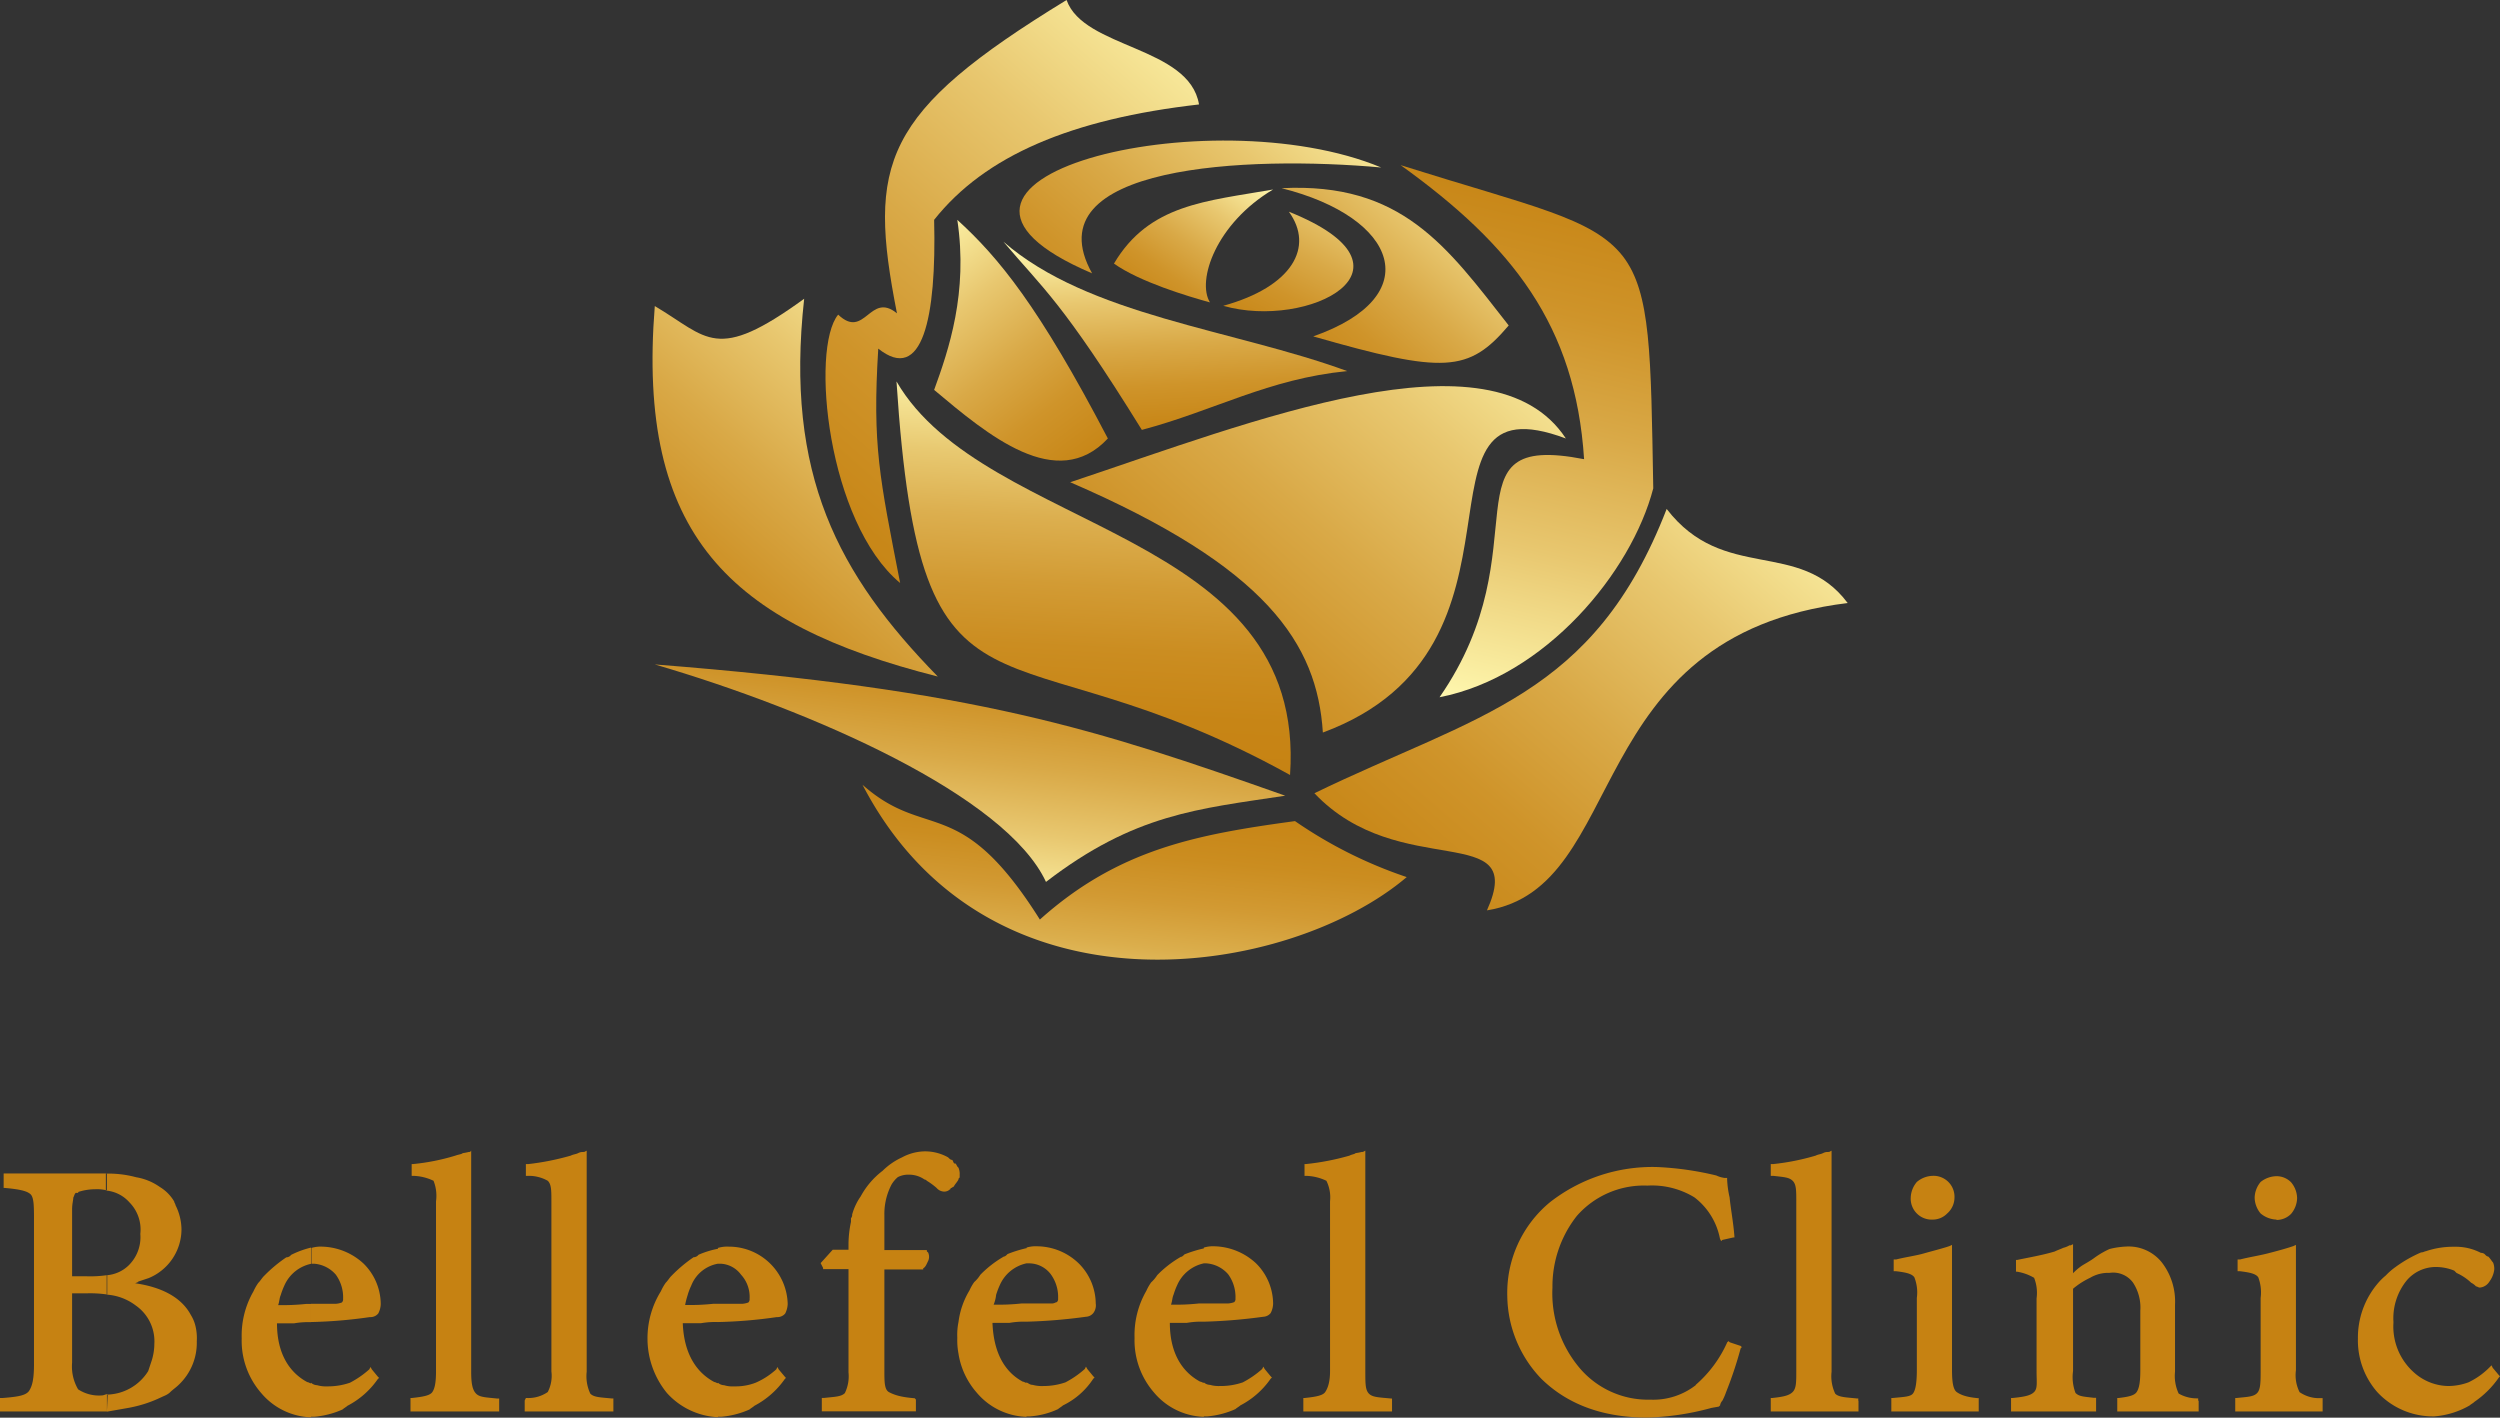 <svg id="bcc54d0b-50c6-4647-bdeb-1354f3e03c36" data-name="レイヤー 1" xmlns="http://www.w3.org/2000/svg" xmlns:xlink="http://www.w3.org/1999/xlink" width="212.55" height="120.53" viewBox="0 0 212.55 120.53"><rect x="0" y="0" width="212.55" height="120.53" fill="#333333" stroke="none"/><defs><linearGradient id="fe90bf7e-4e32-44d9-b9ea-adb40eb082f5" x1="750.3" y1="341.7" x2="786.32" y2="300.26" gradientUnits="userSpaceOnUse"><stop offset="0" stop-color="#c68212"/><stop offset="0.12" stop-color="#c88718"/><stop offset="0.3" stop-color="#cf942a"/><stop offset="0.49" stop-color="#d9a947"/><stop offset="0.71" stop-color="#e8c76f"/><stop offset="0.94" stop-color="#faeea2"/><stop offset="1" stop-color="#fff8b0"/></linearGradient><linearGradient id="f8b806a1-b1cb-42a7-b551-d9ba08b21f0f" x1="773.26" y1="358.74" x2="810.29" y2="316.14" xlink:href="#fe90bf7e-4e32-44d9-b9ea-adb40eb082f5"/><linearGradient id="a89896cb-88d3-47e5-ac70-5b957a2d1e07" x1="711.48" y1="335.5" x2="738.95" y2="303.9" xlink:href="#fe90bf7e-4e32-44d9-b9ea-adb40eb082f5"/><linearGradient id="a3e58b98-7f3e-47b3-9282-73b40026ea26" x1="749.49" y1="344.67" x2="751.33" y2="309.54" gradientUnits="userSpaceOnUse"><stop offset="0" stop-color="#c68212"/><stop offset="0.17" stop-color="#c78516"/><stop offset="0.33" stop-color="#cb8d21"/><stop offset="0.48" stop-color="#d29b34"/><stop offset="0.64" stop-color="#dcaf4f"/><stop offset="0.79" stop-color="#e8c971"/><stop offset="0.93" stop-color="#f7e89b"/><stop offset="1" stop-color="#fff8b0"/></linearGradient><linearGradient id="bcc3b65d-ba6a-4042-ae4d-2962921ad397" x1="750.5" y1="320.16" x2="733.92" y2="298.17" xlink:href="#fe90bf7e-4e32-44d9-b9ea-adb40eb082f5"/><linearGradient id="e5dcab3f-254c-4bc9-971c-757cd7ca5423" x1="758" y1="316.04" x2="757.07" y2="298.21" xlink:href="#fe90bf7e-4e32-44d9-b9ea-adb40eb082f5"/><linearGradient id="a769116d-b051-4948-a24b-165cd94fdfd9" x1="791.01" y1="289.6" x2="779.94" y2="337.56" xlink:href="#fe90bf7e-4e32-44d9-b9ea-adb40eb082f5"/><linearGradient id="beb1439a-04f1-48d8-b965-092e7749c8b2" x1="720.78" y1="323.77" x2="760.32" y2="278.29" xlink:href="#fe90bf7e-4e32-44d9-b9ea-adb40eb082f5"/><linearGradient id="afa58921-ee92-496e-9687-b6ac6b80acc2" x1="743.87" y1="311.66" x2="770.06" y2="281.53" xlink:href="#fe90bf7e-4e32-44d9-b9ea-adb40eb082f5"/><linearGradient id="b0587991-ea77-49d7-8a01-c4af36ccbf23" x1="766.67" y1="310.65" x2="783.27" y2="291.56" xlink:href="#fe90bf7e-4e32-44d9-b9ea-adb40eb082f5"/><linearGradient id="e486e9a3-5b11-4652-bb74-d1efa2055dfe" x1="753.97" y1="305.27" x2="763.28" y2="291.97" xlink:href="#fe90bf7e-4e32-44d9-b9ea-adb40eb082f5"/><linearGradient id="a38d1175-f5b0-4858-9016-dd9ca0ae443b" x1="763.95" y1="308.29" x2="773.2" y2="290.9" xlink:href="#fe90bf7e-4e32-44d9-b9ea-adb40eb082f5"/><linearGradient id="ae6b0f8b-4d37-4771-92e4-34e51d339a3e" x1="754.63" y1="341.83" x2="751.92" y2="367.58" gradientUnits="userSpaceOnUse"><stop offset="0" stop-color="#c68212"/><stop offset="0.18" stop-color="#c78516"/><stop offset="0.34" stop-color="#cb8d20"/><stop offset="0.49" stop-color="#d29a33"/><stop offset="0.64" stop-color="#dbae4c"/><stop offset="0.78" stop-color="#e7c66d"/><stop offset="0.92" stop-color="#f5e495"/><stop offset="1" stop-color="#fff8b0"/></linearGradient><linearGradient id="a57d7443-6fe6-47b3-beb6-c130f1caec21" x1="741.12" y1="330.27" x2="738.04" y2="355.4" xlink:href="#fe90bf7e-4e32-44d9-b9ea-adb40eb082f5"/></defs><path d="M790.58,315.28c-6.3-9.6-26.65-1.44-42.14,3.72,16.73,7.23,21,13.74,21.48,21.28C789.44,333.05,776.22,309.91,790.58,315.28Z" transform="translate(-657.45 -278)" style="fill-rule:evenodd;fill:url(#fe90bf7e-4e32-44d9-b9ea-adb40eb082f5)"/><path d="M769.2,345.44c13.84-6.71,23.75-8.16,29.95-24.17,4.85,6.3,11.26,2.48,15.39,8-22.83,2.79-18.49,24.17-30.67,26.13C787.38,347.61,776.43,353.08,769.2,345.44Z" transform="translate(-657.45 -278)" style="fill-rule:evenodd;fill:url(#f8b806a1-b1cb-42a7-b551-d9ba08b21f0f)"/><path d="M725.82,303.4c-7.54,5.48-8.16,3.31-12.7.62-1.55,19.42,6.3,27,24.06,31.5C728.71,326.85,724.17,318.38,725.82,303.4Z" transform="translate(-657.45 -278)" style="fill-rule:evenodd;fill:url(#a89896cb-88d3-47e5-ac70-5b957a2d1e07)"/><path d="M733.67,310.43c7.54,13,34.91,12.49,33.46,33.46C742.55,330.26,735.74,342.24,733.67,310.43Z" transform="translate(-657.45 -278)" style="fill-rule:evenodd;fill:url(#a3e58b98-7f3e-47b3-9282-73b40026ea26)"/><path d="M738.84,296.69c3.51,3.2,6.92,7.33,12.8,18.59-4.34,4.65-10.22-.31-14.77-4.13C738.11,307.74,739.77,302.89,738.84,296.69Z" transform="translate(-657.45 -278)" style="fill-rule:evenodd;fill:url(#bcc3b65d-ba6a-4042-ae4d-2962921ad397)"/><path d="M742.76,298.55c3.31,3.93,5,5.06,11.77,16,6.2-1.65,10.75-4.34,17.46-5C762.28,306,750,304.85,742.76,298.55Z" transform="translate(-657.45 -278)" style="fill-rule:evenodd;fill:url(#e5dcab3f-254c-4bc9-971c-757cd7ca5423)"/><path d="M779.84,337.28c9-1.76,16.32-10.64,18.17-17.76-.2-11.47-.2-16.63-2.58-19.73-2.58-3.3-7.74-4.23-18.9-7.75,9.5,6.82,14.87,13.64,15.6,25C779.94,314.66,788.72,324.47,779.84,337.28Z" transform="translate(-657.45 -278)" style="fill-rule:evenodd;fill:url(#a769116d-b051-4948-a24b-165cd94fdfd9)"/><path d="M748.13,278c1.45,4.13,10.43,3.92,11.26,8.88-10.85,1.24-18.18,4.34-22.52,9.81.21,8.37-1,13.94-4.75,10.95-.51,8.26.11,10.95,1.86,19.93-6.19-5.16-7.64-19.93-5.27-22.82,2.28,2.17,2.69-2,5-.11C731.19,291.84,732.43,287.6,748.13,278Z" transform="translate(-657.45 -278)" style="fill-rule:evenodd;fill:url(#beb1439a-04f1-48d8-b965-092e7749c8b2)"/><path d="M750.3,301.24c-18.8-8,10-15.08,24.58-9C763.62,291.22,745.14,292,750.3,301.24Z" transform="translate(-657.45 -278)" style="fill-rule:evenodd;fill:url(#afa58921-ee92-496e-9687-b6ac6b80acc2)"/><path d="M766.41,294c10.23-.52,14.05,4.95,19.31,11.67-3.4,4-5.47,4.13-16.62.93C778.8,303.2,776.33,296.49,766.41,294Z" transform="translate(-657.45 -278)" style="fill-rule:evenodd;fill:url(#b0587991-ea77-49d7-8a01-c4af36ccbf23)"/><path d="M765.69,294.11c-5.68,1-10.54,1.24-13.53,6.3,2.17,1.55,6.3,2.79,8.16,3.3C759.18,301.86,760.83,297,765.69,294.11Z" transform="translate(-657.45 -278)" style="fill-rule:evenodd;fill:url(#e486e9a3-5b11-4652-bb74-d1efa2055dfe)"/><path d="M761.45,304c7.23,2.07,17.56-3.2,5.58-8C769.2,299,767.34,302.37,761.45,304Z" transform="translate(-657.45 -278)" style="fill-rule:evenodd;fill:url(#a38d1175-f5b0-4858-9016-dd9ca0ae443b)"/><path d="M777.05,352.57a37.93,37.93,0,0,1-9.5-4.76c-8.37,1.14-15,2.38-21.69,8.37-6.82-10.84-9.61-6.61-15.08-11.46C741.52,365.37,767.13,361,777.05,352.57Z" transform="translate(-657.45 -278)" style="fill-rule:evenodd;fill:url(#ae6b0f8b-4d37-4771-92e4-34e51d339a3e)"/><path d="M766.72,345.65c-16.11-5.68-26.13-9-53.6-11.16,13.43,3.93,29.85,11.16,33.26,18.49C753.91,347.19,759.29,346.78,766.72,345.65Z" transform="translate(-657.45 -278)" style="fill-rule:evenodd;fill:url(#a57d7443-6fe6-47b3-beb6-c130f1caec21)"/><path d="M759.8,398.42v-2.89a.8.8,0,0,0,.52.21,2.63,2.63,0,0,0,.82.1h.11a5.76,5.76,0,0,0,1.86-.31,8,8,0,0,0,1.65-1.14l.1-.2.11.2.51.62.11.11-.11.1a7.13,7.13,0,0,1-2.58,2.27c-.1.1-.31.21-.41.31h0a7.38,7.38,0,0,1-2.38.62h-.31Zm0-8.05v-1.55h2.07a1.88,1.88,0,0,0,.51-.11.36.36,0,0,0,.11-.31h0a3.28,3.28,0,0,0-.62-2.06,2.7,2.7,0,0,0-1.86-.93h-.21v-1.34a2.7,2.7,0,0,1,.93-.11h0a5.38,5.38,0,0,1,3.51,1.45,4.87,4.87,0,0,1,1.45,3.41h0a1.8,1.8,0,0,1-.21.82.85.85,0,0,1-.62.31h0a45.56,45.56,0,0,1-5.06.42Zm16,6.71V398h-7.54v-1.14h.1c.93-.1,1.55-.2,1.76-.51s.41-.83.41-1.76V380.14a3.19,3.19,0,0,0-.31-1.75,4.25,4.25,0,0,0-1.75-.42h-.11v-1h.11a21.29,21.29,0,0,0,3.72-.72c.2-.11.41-.11.51-.21a4.86,4.86,0,0,0,.52-.1h.1l.21-.11v18.8c0,1,0,1.55.31,1.86s.82.31,1.86.41h.1v.21Zm25.82-1.34a10.34,10.34,0,0,0,2.68-3.62l.11-.1.1.1.93.31.1.1-.1.11a33.07,33.07,0,0,1-1.24,3.72,5.15,5.15,0,0,1-.31.72.78.78,0,0,0-.2.41h0l-.11.1h0l-.62.11a22.71,22.71,0,0,1-5.47.82h0c-4.13,0-7-1.34-9-3.3a10.31,10.31,0,0,1-2.89-7h0a10,10,0,0,1,3.62-8,14.16,14.16,0,0,1,9.08-3h0a26.2,26.2,0,0,1,5.07.72,2.39,2.39,0,0,0,.72.21h.2v.1a8.25,8.25,0,0,0,.21,1.55c.1,1,.31,2.07.41,3.31v.1h-.1l-.93.21-.1.1-.1-.21a5.78,5.78,0,0,0-2.17-3.51,6.92,6.92,0,0,0-4-1h0a7.58,7.58,0,0,0-6,2.58,9.67,9.67,0,0,0-2.07,6.09h0a9.84,9.84,0,0,0,2.38,6.92A7.62,7.62,0,0,0,797.7,397h.11a5.88,5.88,0,0,0,3.82-1.24Zm13.84,1.34V398H808v-1.14h.11c.93-.1,1.44-.2,1.75-.51s.31-.83.31-1.76V380.14c0-.93,0-1.45-.31-1.75s-.72-.31-1.65-.42H808v-1h.21a19.9,19.9,0,0,0,3.61-.72c.21-.11.42-.11.62-.21s.31-.1.52-.1h0l.21-.11v18.8a3.45,3.45,0,0,0,.31,1.86c.31.31.93.31,1.86.41h.1v.21Zm6.3-15.39h0a1.78,1.78,0,0,1-1.86-1.86h0a2.16,2.16,0,0,1,.52-1.34h0a2.16,2.16,0,0,1,1.34-.52h0a1.78,1.78,0,0,1,1.86,1.86h0a1.81,1.81,0,0,1-.62,1.34,1.71,1.71,0,0,1-1.24.52Zm3.92,15.39V398h-7.43v-1.14h.1c1-.1,1.55-.1,1.76-.41s.31-.93.31-2v-6.1a3.5,3.5,0,0,0-.21-1.75c-.21-.31-.72-.42-1.55-.52h-.21v-1h.21c.83-.21,1.65-.31,2.38-.52s1.55-.41,2.16-.62l.21-.1V394.5c0,1,.1,1.65.41,1.86s.73.41,1.76.51h.1v.21Zm18.7,0V398h-6.92v-1.14h.1c.83-.1,1.34-.2,1.55-.51s.31-.83.31-1.86v-5.06h0a3.86,3.86,0,0,0-.62-2.38,2.09,2.09,0,0,0-2-.83h0a3,3,0,0,0-1.65.42,6.54,6.54,0,0,0-1.45.93v7a3.79,3.79,0,0,0,.21,1.86c.31.31.72.31,1.54.41h.21V398h-7.23v-1.14h.11c1-.1,1.54-.2,1.85-.51s.21-.83.21-1.76v-6.2a3.5,3.5,0,0,0-.21-1.75h0a4.21,4.21,0,0,0-1.44-.52h-.1v-1h.1c1-.21,2.17-.41,3.2-.72h0c.21-.11.52-.21.72-.31h0a1.85,1.85,0,0,0,.52-.21h.1l.21-.1v2.47a5.21,5.21,0,0,1,.72-.62c.31-.2.73-.41,1.14-.72h0a7.5,7.5,0,0,1,1.24-.72,7.15,7.15,0,0,1,1.44-.21h0a3.62,3.62,0,0,1,3,1.34,5.44,5.44,0,0,1,1.13,3.62h0v5.68a3.55,3.55,0,0,0,.31,1.86,3.1,3.1,0,0,0,1.55.41h.11v.21ZM851,381.69h0a2.21,2.21,0,0,1-1.35-.52,2.15,2.15,0,0,1-.51-1.34h0a2.15,2.15,0,0,1,.51-1.34h0A2.21,2.21,0,0,1,851,378h0a1.73,1.73,0,0,1,1.24.52,2.15,2.15,0,0,1,.51,1.34h0a2.15,2.15,0,0,1-.51,1.34,1.73,1.73,0,0,1-1.24.52Zm3.92,15.39V398h-7.43v-1.14h.1c.93-.1,1.44-.1,1.75-.41s.31-.93.31-2v-6.1a3.65,3.65,0,0,0-.2-1.75c-.21-.31-.73-.42-1.55-.52h-.21v-1h.21c.82-.21,1.55-.31,2.37-.52s1.55-.41,2.17-.62l.21-.1V394.5a3.21,3.21,0,0,0,.31,1.86,2.91,2.91,0,0,0,1.75.51h.21v.21Zm12.39-1.55a6.37,6.37,0,0,0,1.86-1.34l.11-.11.1.21.52.62.1.1-.1.11a8,8,0,0,1-2.07,2.06c-.1.11-.31.21-.41.31a7.1,7.1,0,0,1-3,.93h0a6.45,6.45,0,0,1-4.85-2.06,6.67,6.67,0,0,1-1.65-4.55h0a7.13,7.13,0,0,1,1.65-4.65,5.42,5.42,0,0,1,.72-.72,5.51,5.51,0,0,1,.83-.72h0a11.14,11.14,0,0,1,2.17-1.24c.2,0,.31-.1.41-.1A7.1,7.1,0,0,1,866,384h.11a4.64,4.64,0,0,1,2.27.52h0a.48.48,0,0,1,.31.1c.1.11.2.21.31.21.2.2.31.41.41.51a1.37,1.37,0,0,1,.1.62h0a2.16,2.16,0,0,1-.41,1h0a1.06,1.06,0,0,1-.83.51h0c-.1,0-.2-.1-.31-.1a1.32,1.32,0,0,0-.41-.31,4.34,4.34,0,0,0-1.24-.83l-.2-.2h0a4.12,4.12,0,0,0-1.55-.31h-.11a3.26,3.26,0,0,0-2.37,1.13,5.11,5.11,0,0,0-1.14,3.52h0v.1h0a5.22,5.22,0,0,0,1.76,4.23,4.47,4.47,0,0,0,2.89,1.14h0A5.09,5.09,0,0,0,867.31,395.53ZM759.8,384.07v1.34a3.21,3.21,0,0,0-2.27,1.86,6.54,6.54,0,0,0-.31.82c-.1.21-.1.52-.21.83a18.09,18.09,0,0,0,2.38-.1h.41v1.55a7,7,0,0,0-1.44.1h-1.45c0,2.68,1.14,4.23,2.58,5,.11,0,.21.1.31.1v2.89a5.77,5.77,0,0,1-4.23-2.06h0a6.76,6.76,0,0,1-1.66-4.65h0a7.51,7.51,0,0,1,1-4,4.18,4.18,0,0,1,.41-.72,3.11,3.11,0,0,0,.52-.62h0a9.22,9.22,0,0,1,2-1.55c.1,0,.21-.1.31-.21a10.75,10.75,0,0,1,1.65-.51Zm-15.08,14.35v-2.89c.21.1.31.21.52.21a3,3,0,0,0,.93.1h0a5.76,5.76,0,0,0,1.86-.31,8,8,0,0,0,1.65-1.14l.1-.2.11.2.51.62.11.11-.11.1a6.41,6.41,0,0,1-2.58,2.27c-.1.1-.31.21-.41.31h0a6.77,6.77,0,0,1-2.38.62h-.31Zm0-8.05v-1.55h2.17c.21,0,.31-.11.41-.11a.36.36,0,0,0,.11-.31h0a3.28,3.28,0,0,0-.62-2.06,2.32,2.32,0,0,0-1.86-.93h-.21v-1.34a2.7,2.7,0,0,1,.93-.11h0a5.15,5.15,0,0,1,3.51,1.45,4.87,4.87,0,0,1,1.45,3.41h0a1.08,1.08,0,0,1-.21.82.85.85,0,0,1-.62.31h0a45.56,45.56,0,0,1-5.06.42Zm0-6.3v1.34a3.21,3.21,0,0,0-2.27,1.86,6.54,6.54,0,0,0-.31.82,3,3,0,0,1-.21.83,18.09,18.09,0,0,0,2.38-.1h.41v1.55a7,7,0,0,0-1.44.1h-1.45c.1,2.68,1.14,4.23,2.58,5,.11,0,.21.1.31.1v2.89a5.77,5.77,0,0,1-4.23-2.06h0a6.56,6.56,0,0,1-1.55-3.31v-2.68a6.85,6.85,0,0,1,.93-2.69,4.18,4.18,0,0,1,.41-.72,2.8,2.8,0,0,0,.52-.62h0a9.22,9.22,0,0,1,2-1.55c.1,0,.21-.1.31-.21a10.75,10.75,0,0,1,1.65-.51Zm-5.78-5.79v-1a1.35,1.35,0,0,1,.1.62v.21h0c-.1.1-.1.1-.1.2Zm0-1v1h0c-.1.21-.31.41-.41.62h0c-.11,0-.11.1-.21.1s0,.11-.1.11h0a.69.69,0,0,1-.52.2.88.88,0,0,1-.62-.31,6,6,0,0,0-.83-.61h0a.3.3,0,0,0-.2-.11h0a2.29,2.29,0,0,0-1.35-.41h0a1.92,1.92,0,0,0-.92.21,2.56,2.56,0,0,0-.52.61h0a5.38,5.38,0,0,0-.62,2.59v2h0v1h3.61v.11l.11.1h0a.86.86,0,0,1,0,.72c-.11.21-.21.52-.42.62h0v.1h-3.3v8.58c0,1,0,1.65.41,1.86s.93.41,2.17.51l.1.11v1h-8v-1.14h.21c.93-.1,1.44-.1,1.75-.41a3.26,3.26,0,0,0,.31-1.76v-8.78h-2.16v-.1l-.21-.41h0l.1-.11.83-.92.1-.11h1.34v-.51a9.37,9.37,0,0,1,.21-1.86v-.31a.4.4,0,0,0,.1-.31h0a5,5,0,0,1,.73-1.55,6.81,6.81,0,0,1,1.86-2.17h0a5.74,5.74,0,0,1,1.65-1.14,4.2,4.2,0,0,1,1.86-.51h0a4,4,0,0,1,2.06.51h0c.11.11.21.21.31.21s.11.21.21.31h.1c.11.1.11.21.21.31Zm0,13.12a5.58,5.58,0,0,0-.1,1.34h0a6.05,6.05,0,0,0,.1,1.34v-2.68Zm-20.45,8.05v-2.89a.8.8,0,0,0,.52.21,2.31,2.31,0,0,0,.82.1h.11a4.7,4.7,0,0,0,1.75-.31,6.4,6.4,0,0,0,1.76-1.14l.1-.2.1.2.52.62.1.11-.1.1a7.29,7.29,0,0,1-2.58,2.27c-.1.1-.31.21-.41.31h0a7.38,7.38,0,0,1-2.38.62h-.31Zm0-8.05v-1.55h2.07a1.88,1.88,0,0,0,.51-.11.36.36,0,0,0,.11-.31h0a2.79,2.79,0,0,0-.73-2.06,2.28,2.28,0,0,0-1.75-.93h-.21v-1.34a2.7,2.7,0,0,1,.93-.11h0a5,5,0,0,1,5,4.86h0a1.94,1.94,0,0,1-.21.82.85.85,0,0,1-.62.31h-.1a40.36,40.36,0,0,1-5,.42Zm0-6.3v1.34a3,3,0,0,0-2.27,1.86,5.28,5.28,0,0,0-.31.82,7.1,7.1,0,0,0-.21.83,19,19,0,0,0,2.38-.1h.41v1.55a7.08,7.08,0,0,0-1.45.1H715.5c.1,2.68,1.23,4.23,2.68,5,.1,0,.21.1.31.1v2.89a6.23,6.23,0,0,1-4.34-2.06h0a7.32,7.32,0,0,1-1.65-4.65h0a7.58,7.58,0,0,1,1.14-4,4.18,4.18,0,0,1,.41-.72c.21-.21.31-.42.52-.62h0a12.07,12.07,0,0,1,1.85-1.55.54.54,0,0,0,.42-.21,7.78,7.78,0,0,1,1.65-.51Zm-34.6,14.35v-2.89a.83.83,0,0,0,.52.21,2.63,2.63,0,0,0,.82.1h.11a5.76,5.76,0,0,0,1.86-.31,8,8,0,0,0,1.65-1.14l.1-.2.11.2.51.62.11.11-.11.1a7.13,7.13,0,0,1-2.58,2.27c-.1.1-.31.21-.41.31h0a7.38,7.38,0,0,1-2.38.62h-.31Zm0-8.05v-1.55H686a1.88,1.88,0,0,0,.51-.11.36.36,0,0,0,.11-.31h0a3.28,3.28,0,0,0-.62-2.06,2.7,2.7,0,0,0-1.86-.93h-.21v-1.34a2.7,2.7,0,0,1,.93-.11h0a5.38,5.38,0,0,1,3.51,1.45,4.87,4.87,0,0,1,1.45,3.41h0a1.8,1.8,0,0,1-.21.82.85.85,0,0,1-.62.31h-.1a40.36,40.36,0,0,1-5,.42Zm16,6.71V398h-7.54v-1.14h.1c.93-.1,1.55-.2,1.76-.51s.31-.83.31-1.76V380.14a3.47,3.47,0,0,0-.21-1.75,4.25,4.25,0,0,0-1.75-.42h-.11v-1h.11a18.31,18.31,0,0,0,3.61-.72c.31-.11.52-.11.62-.21a4.86,4.86,0,0,0,.52-.1h.1l.1-.11v18.8c0,1,.11,1.55.42,1.86s.82.31,1.75.41h.21v.21Zm9.71,0V398h-7.54v-.93l.1-.21h.11a2.91,2.91,0,0,0,1.75-.51,3,3,0,0,0,.31-1.76V380.14c0-.93,0-1.45-.31-1.75a3.27,3.27,0,0,0-1.65-.42h-.21v-1h.21a22,22,0,0,0,3.61-.72c.21-.11.42-.11.62-.21s.31-.1.52-.1h0l.21-.11v18.8a3.45,3.45,0,0,0,.31,1.86c.31.31.82.31,1.85.41h.11ZM669.23,387c-.11,0-.21.1-.31.1,2.17.31,3.92,1.14,4.75,2.69h0a3.17,3.17,0,0,1,.41,1h0a4.38,4.38,0,0,1,.1,1.24h0a4.9,4.9,0,0,1-1.55,3.72c-.2.2-.51.41-.72.62s-.51.31-.72.41h0a10.9,10.9,0,0,1-2.89.93l-1.76.31v-1.45a4.24,4.24,0,0,0,3.51-2l.31-.93a4.88,4.88,0,0,0,.21-1.24h0v-.1h0A3.71,3.71,0,0,0,669,389a4.59,4.59,0,0,0-2.48-.93v-1.65a3,3,0,0,0,1.86-.83h0a3.35,3.35,0,0,0,1-2.68h0a3.29,3.29,0,0,0-.93-2.69,3,3,0,0,0-2-1v-1.44a9.15,9.15,0,0,1,2.58.31,4.88,4.88,0,0,1,2,.82,3.56,3.56,0,0,1,1.23,1.24h0c0,.1.11.21.11.31a4.69,4.69,0,0,1,.51,2.07h0a4.5,4.5,0,0,1-2.78,4.13l-.93.31Zm14.66-2.89v1.34a3.21,3.21,0,0,0-2.27,1.86,6.54,6.54,0,0,0-.31.82c-.1.21-.1.52-.21.83a19,19,0,0,0,2.38-.1h.41v1.55a7,7,0,0,0-1.44.1H681c0,2.68,1.14,4.23,2.58,5,.11,0,.21.1.31.1v2.89a5.77,5.77,0,0,1-4.23-2.06h0a6.76,6.76,0,0,1-1.66-4.65h0a7.51,7.51,0,0,1,1-4,4.18,4.18,0,0,1,.41-.72c.21-.21.31-.42.52-.62h0a12.12,12.12,0,0,1,1.86-1.55.52.52,0,0,0,.41-.21A8,8,0,0,1,683.89,384.07ZM666.54,398h-9.09v-1.14h.21c1.24-.1,2-.2,2.27-.62s.41-1,.41-2.27h0V381.79h0c0-1.24,0-2-.31-2.27s-.93-.41-2.16-.52h-.11v-1.23h8.78v1.44a3.28,3.28,0,0,0-1-.1h0a4.68,4.68,0,0,0-1.34.2.11.11,0,0,0-.11.11h-.2c-.11.1-.11.2-.21.41h0c0,.21-.1.52-.1,1v5.68h1.24a9.76,9.76,0,0,0,1.75-.1v1.65a9.76,9.76,0,0,0-1.75-.1h-1.24v5.89a3.85,3.85,0,0,0,.51,2.27,3.22,3.22,0,0,0,2,.52c.21,0,.31-.11.52-.11Z" transform="translate(-657.45 -278)" style="fill:#c68212;fill-rule:evenodd"/></svg>